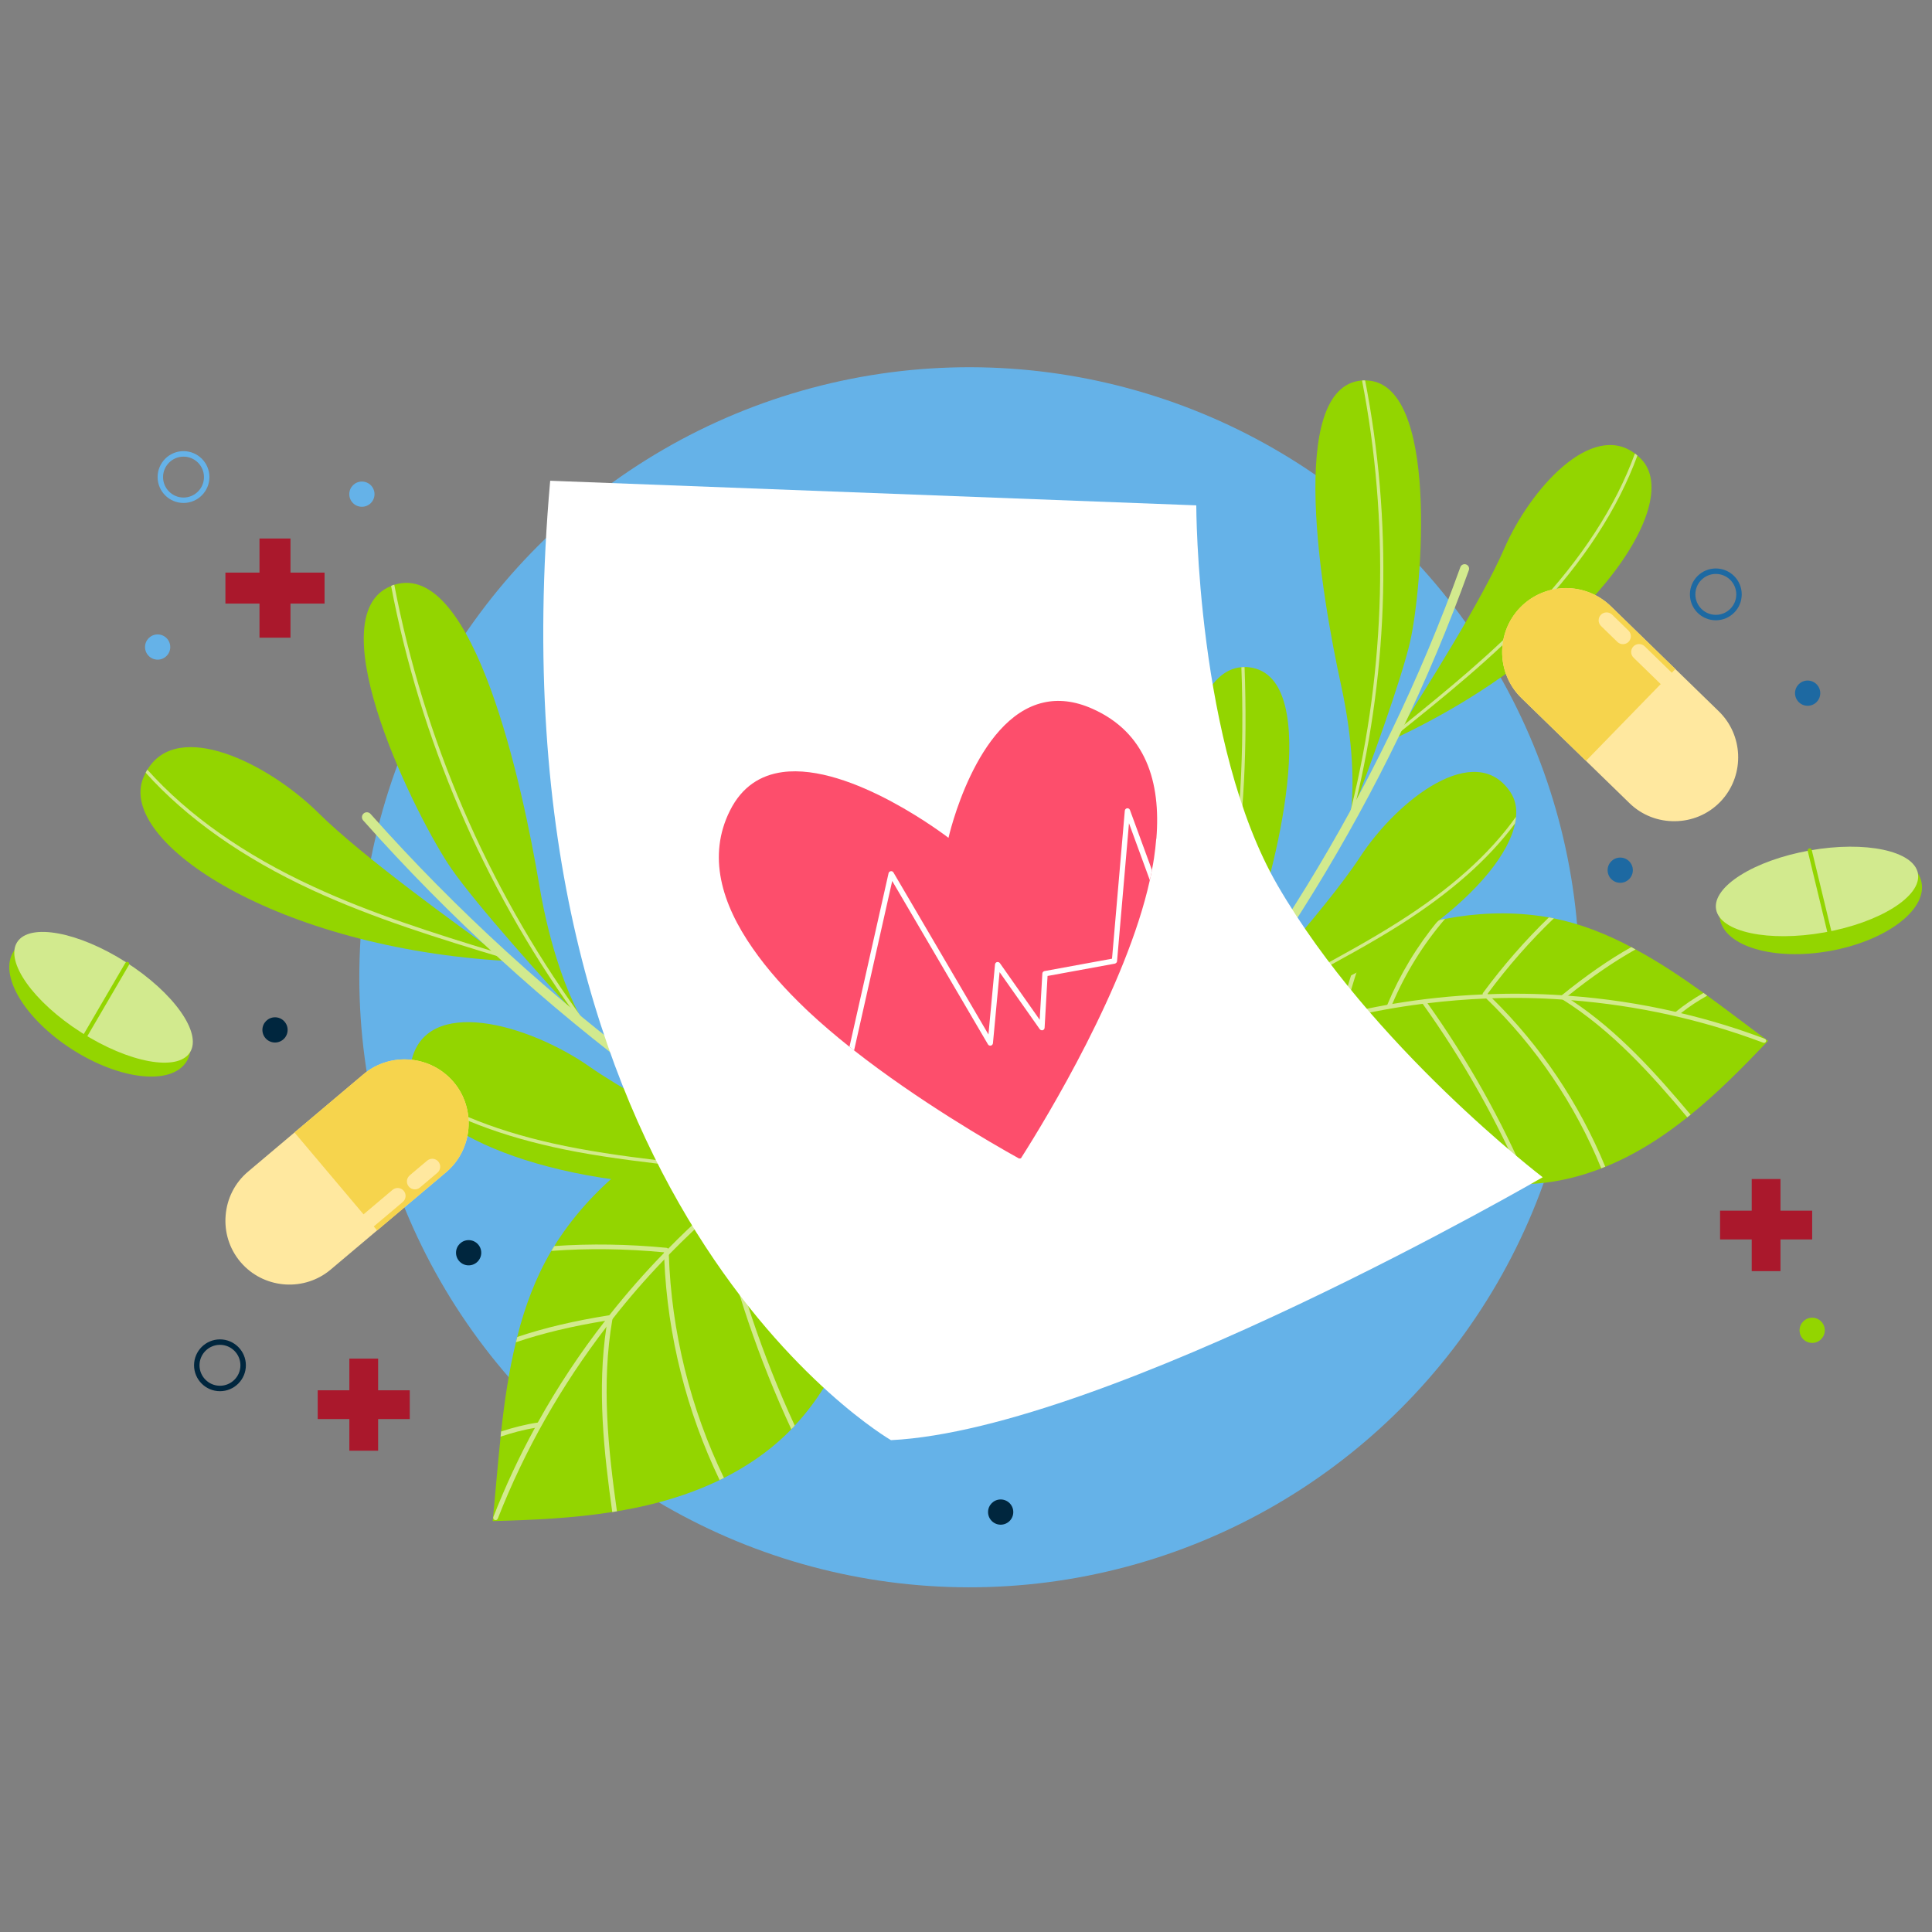<svg cache-id="2b31af46c66b49729c296e2cb0d50c17" id="eXJPx2DsbWe1" xmlns="http://www.w3.org/2000/svg" xmlns:xlink="http://www.w3.org/1999/xlink" viewBox="0 0 200 200" shape-rendering="geometricPrecision" text-rendering="geometricPrecision" width="200" height="200"><rect x="0" y="0" width="200" height="200" fill="#808080" stroke="none"/><g transform="matrix(.412 0 0 0.412-1.673-3.224)"><circle r="153.3" transform="matrix(.707-.707 0.707 0.707 247.623 253.376)" fill="#65b2e8" stroke-width="0"/><path d="M248.14,273.16c.05.04.08.09.11.16-2.32.69-4.43,1.75-6.4,3.1-5.78,3.96-10.05,10.33-12.57,16.94-1.34,3.51-2.25,7.11-2.97,10.8-.14.68-.29,1.37-.41,2.05-.99,5.45-1.66,11.02-2.63,16.49-1.27,7.16-3.16,14.35-5.88,21.13-.19.5-.38.99-.59,1.47-3.2,7.64-7.44,14.74-13.06,20.72-.28.34-.56.63-.86.92-.52.56-1.06,1.09-1.6,1.6-4.53,4.31-9.73,7.81-15.32,10.63-.36.18-.73.36-1.09.54-5.76,2.79-11.92,4.86-18.13,6.31-2.54.6-5.1,1.1-7.68,1.53-.38.06-.78.13-1.17.19-9.9,1.57-19.98,2.01-30.04,2.28.69-6.98,1.25-14.11,2-21.23.05-.44.1-.87.13-1.3.84-7.59,1.93-15.13,3.71-22.41.1-.44.2-.88.32-1.32c1.91-7.63,4.63-14.93,8.57-21.62.24-.41.49-.82.76-1.22.47-.79.96-1.56,1.48-2.3c4.98-7.37,11.29-13.78,18.36-19.14.53-.39,1.02-.77,1.56-1.14c1.91-1.42,3.88-2.74,5.9-3.98c4.04-2.5,8.28-4.72,12.65-6.61.52-.24,1.05-.47,1.58-.64c3.87-1.64,7.86-3.01,11.91-4.12c3.25-.88,6.75-1.72,10.37-2.53.54-.13,1.07-.25,1.64-.36c12.32-2.65,26.05-4.83,37.66-6.67.61-.09,1.15-.17,1.69-.27Z" fill="#93d500" stroke-width="0"/><path d="M247.53,273.03c.21-.07.45-.02.61.13.05.04.08.09.11.16-2.32.69-4.43,1.75-6.4,3.1-7.85,3.1-15.46,6.7-22.79,10.76-.36.2-.7.41-1.04.58-4.95,2.78-9.75,5.76-14.42,8.94-.38.25-.76.51-1.11.78-6,4.11-11.78,8.57-17.29,13.32-.35.28-.68.57-1.03.89-4.17,3.63-8.19,7.44-12.06,11.4-.39.4-.78.8-1.14,1.19-4.62,4.8-8.98,9.81-13.05,15.03-.53.65-1.04,1.28-1.5,1.92-11.27,14.68-20.52,30.88-27.28,48.16-.13.32-.48.48-.78.34-.3-.11-.45-.45-.34-.75c3.01-7.69,6.49-15.17,10.45-22.39.24-.45.48-.89.72-1.34c4.96-8.94,10.62-17.48,16.91-25.56.33-.46.72-.93,1.07-1.4c4.31-5.46,8.89-10.69,13.73-15.65.34-.37.69-.72,1.04-1.06c5.97-6.09,12.33-11.81,19.03-17.11.37-.3.75-.58,1.13-.88c3.23-2.51,6.54-4.95,9.94-7.23.35-.28.73-.53,1.11-.78c4.56-3.1,9.25-5.99,14.06-8.69.38-.23.76-.46,1.17-.67c8.97-4.99,18.35-9.27,28.05-12.78.41-.16.74-.27,1.08-.4l.02-.01Z" fill="#d2ea8e" stroke-width="0"/><path d="M157.19,338.29h.12c.19-.06.39.02.52.15.08.11.14.22.16.37c0,.05,0,.09,0,.17-.01.12-.05.22-.06.34-2.82,16.25-1.03,32.7,1.14,48.24-.38.06-.78.13-1.17.19-2.09-14.96-3.84-30.79-1.47-46.51.09-.56.17-1.09.26-1.65-.19.02-.38.06-.54.1-8.48,1.38-15.87,3.16-22.45,5.39.1-.44.2-.88.32-1.32c6.79-2.3,14.44-4.09,23.19-5.47h-.02Z" fill="#d2ea8e" stroke-width="0"/><path d="M139.2,365.26c.38-.06.66.17.72.5.03.33-.18.62-.5.67-.3.05-.64.09-.94.17-3.01.48-5.89,1.28-8.64,2.2.05-.44.1-.87.13-1.3c2.94-.95,6.01-1.77,9.23-2.24Z" fill="#d2ea8e" stroke-width="0"/><path d="M143.33,320.91c9.18-.63,18.63-.48,28.19.44.17.03.32.11.43.22.08.11.12.23.11.37.02.38.03.76.05,1.14.65,19.33,5.41,38.63,13.85,56.09-.36.18-.73.36-1.09.54-8.3-17.28-13.1-36.31-13.9-55.44-.03-.55-.04-1.09-.05-1.64v-.14c-9.62-.92-19.14-1.04-28.34-.36.24-.41.49-.82.76-1.22h-.01Z" fill="#d2ea8e" stroke-width="0"/><path d="M184.45,310.23c.33-.08.63.13.72.45c0,.05,0,.07.04.12c4.18,19,10.39,37.54,18.54,55.22-.28.34-.56.63-.86.92-8.2-17.65-14.48-36.24-18.71-55.25-.05-.26-.12-.51-.18-.77-.08-.3.13-.63.45-.69Z" fill="#d2ea8e" stroke-width="0"/><path d="M164.74,298.33c9.33.38,18.55,2.15,27.37,5.26.07.02.15.06.22.07.22.1.39.29.41.51c0,.09,0,.17-.04.27-.11.3-.45.45-.75.36l-.97-.33c-8.97-3.09-18.32-4.78-27.78-5c.51-.39,1-.77,1.53-1.14h.01Z" fill="#173a59" stroke-width="0"/><path d="M184.87,287.11c6,2.37,12.07,5.18,18.29,8.46.25.14.32.37.39.51l.06.61c1.59,16.37,6.33,32.49,13.79,47.13-.19.5-.38.99-.59,1.47-7.69-14.83-12.6-31.2-14.31-47.82l-.1-.95c-.13-.06-.23-.12-.35-.18-6.37-3.36-12.59-6.21-18.76-8.61.52-.24,1.05-.47,1.58-.64v.02Z" fill="#173a59" stroke-width="0"/><path d="M208.78,280.11l9.61,6.11.21.15c.1.06.18.15.22.26l.25.55l7.24,16.98c-.14.68-.29,1.37-.41,2.05l-7.87-18.45-.22-.5-.59-.37-10.07-6.42c.54-.13,1.07-.25,1.64-.36h-.01Z" fill="#173a59" stroke-width="0"/><path d="M117.43,226.02c6.48,9.36,23.93,28.66,30.76,36.11.86.95,1.56,1.72,2.02,2.22.35.38.6.65.74.76-.07-.13-.29-.44-.56-.91-.27-.48-.6-1.09-1.02-1.89-2.43-4.7-6.99-15.28-9.86-32.36-4.03-24-16.28-81.54-36.38-75.19l-.24.06c-.21.05-.37.13-.56.25-19.16,7.61,6.97,59.28,15.1,70.95Z" fill="#93d500" stroke-width="0"/><path d="M131.69,249.29c0,0-.35-.24-1.02-.73-.53-.38-1.29-.91-2.21-1.55-8.93-6.37-33.39-24.01-44.32-34.86-12.82-12.67-35.38-23.69-43.04-10.93-.16.22-.32.48-.43.76-.25.46-.46.92-.66,1.41-6.32,16.06,33.62,42.67,91.69,45.91l-.01-.01Z" fill="#93d500" stroke-width="0"/><path d="M187.47,283.96c6.78,6.92,22.4,19.47,31.94,26.92.03,0,.04.03.05.06c2.27,1.76,4.17,3.24,5.53,4.28c1.14.91,1.9,1.48,2.14,1.68-.67-.78-9.47-10.65-17.21-32.76-7.78-22.29-28.47-74.31-46.79-68.69-.27.07-.58.15-.84.28-.37.13-.76.3-1.11.5-18.8,10.18,16.24,57.48,26.3,67.72l-.01.01Z" fill="#0c94c9" stroke-width="0"/><path d="M108.45,281.57c.24.52.56,1.06.91,1.59c9.17,13.93,46.52,26.41,93.53,21.62.85-.11,1.7-.18,2.55-.28c0,0-.21-.09-.57-.26-4.72-2.27-38.07-18.2-52.54-28.31-15.54-10.89-41.41-18.16-44.96-1.23-.48,2.27-.12,4.58,1.08,6.87Z" fill="#93d500" stroke-width="0"/><path d="M252.7,329.96c.25-.12.47-.33.6-.6.29-.62.02-1.35-.6-1.64-58.76-27.13-112.54-67.03-155.54-115.39-.45-.51-1.24-.55-1.74-.1-.51.45-.56,1.23-.1,1.74c43.22,48.62,97.29,88.73,156.35,115.99.34.16.72.15,1.04,0h-.01Z" fill="#d2ea8e" stroke-width="0"/><path d="M148.19,262.13c.47.72.97,1.39,1.48,2.1.11.15.31.21.48.17q.1-.03.13-.07c.06-.05.09-.09.11-.14.11-.14.1-.32-.01-.47-.34-.46-.68-.96-1.01-1.42-22.92-31.9-38.85-68.95-46.24-107.55l-.24.06c-.21.05-.37.13-.56.25c7.34,38.39,23.12,75.3,45.86,107.06v.01Z" fill="#d2ea8e" stroke-width="0"/><path d="M40.66,201.98c10.33,11.48,24.39,21.4,41.79,29.46c15.54,7.18,32.13,12.27,48.22,17.13-.53-.38-1.29-.91-2.21-1.55-15.32-4.69-30.98-9.61-45.63-16.4-17.4-8.02-31.44-17.91-41.74-29.4-.16.22-.32.48-.43.76Z" fill="#d2ea8e" stroke-width="0"/><path d="M162.28,215.74c14.85,41.44,33.59,72.65,57.12,95.14.03,0,.04.03.05.06c1.61,1.49,3.19,2.98,4.82,4.39.14.11.29.14.43.11.07-.02.16-.08.22-.13q0,0,.05-.09c.07-.16.04-.41-.1-.56-25.76-22.66-45.95-55.14-61.76-99.22-.27.07-.58.15-.84.28l.01.02Z" fill="#173a59" stroke-width="0"/><path d="M108.45,281.57c.24.52.56,1.06.91,1.59c10.52,6.48,23.64,11.1,39.62,14.09c8.98,1.66,18.25,2.74,27.17,3.76c8.79,1.06,17.87,2.11,26.74,3.77c1.33.21,2.63.46,3.93.72.04.03.11,0,.18,0c.17-.04.29-.15.32-.33.05-.23-.09-.49-.35-.53-.69-.15-1.38-.27-2.1-.38-9.47-1.87-19.22-2.97-28.64-4.09-8.89-1.03-18.13-2.12-27.07-3.79-16.58-3.06-30.05-7.95-40.71-14.8v-.01Z" fill="#d2ea8e" stroke-width="0"/><path d="M298.99,279.29c0,.06,0,.11.04.17c1.84-1.12,3.8-1.89,5.87-2.39c6.08-1.46,12.85-.49,18.74,1.79c3.12,1.21,6.06,2.75,8.93,4.48.54.31,1.08.62,1.6.95c4.21,2.6,8.3,5.48,12.5,8.11c5.5,3.43,11.4,6.48,17.51,8.72.44.17.88.34,1.33.49c6.98,2.44,14.22,3.87,21.54,3.72.39.02.75,0,1.13-.02.68-.01,1.35-.05,2.02-.11c5.56-.42,10.99-1.79,16.2-3.8.34-.13.67-.27,1.01-.4c5.29-2.15,10.34-5,15.01-8.25c1.91-1.33,3.77-2.72,5.6-4.18.27-.21.55-.44.83-.66c6.95-5.62,13.26-12.04,19.45-18.55-5.04-3.71-10.09-7.6-15.26-11.36-.32-.23-.64-.45-.94-.69-5.53-3.97-11.18-7.76-17.07-10.92-.35-.2-.7-.4-1.07-.58-6.2-3.29-12.66-5.85-19.45-7.23-.42-.08-.83-.16-1.26-.23-.8-.16-1.61-.29-2.41-.39-7.86-1.1-15.88-.74-23.65.74-.58.12-1.12.21-1.68.35-2.08.42-4.13.93-6.16,1.53-4.07,1.19-8.08,2.67-11.93,4.44-.48.2-.94.42-1.37.67-3.4,1.58-6.69,3.41-9.84,5.43-2.53,1.63-5.17,3.45-7.87,5.37-.4.28-.81.56-1.22.87-9.12,6.58-18.76,14.38-26.91,20.98-.42.35-.8.67-1.19.96l-.03-.01Z" fill="#93d500" stroke-width="0"/><path d="M299.27,278.8c-.17.1-.28.29-.28.48c0,.06,0,.11.04.17c1.84-1.12,3.8-1.89,5.87-2.39c6.74-3.35,13.68-6.24,20.74-8.68.35-.12.69-.22,1.01-.34c4.8-1.62,9.64-3.03,14.54-4.22.4-.1.79-.2,1.18-.27c6.31-1.53,12.72-2.69,19.15-3.5.39-.07.79-.11,1.21-.15c4.89-.59,9.82-.99,14.76-1.19.5-.02.99-.04,1.47-.05c5.94-.2,11.86-.09,17.76.33.75.04,1.47.07,2.17.15c16.46,1.3,32.72,4.84,48.21,10.68.3.11.6-.03.69-.31.1-.26-.03-.57-.3-.68-6.89-2.6-13.93-4.76-21.08-6.44-.44-.11-.88-.21-1.32-.32-8.89-2.06-17.93-3.4-27.04-4.06-.51-.06-1.05-.08-1.57-.12-6.19-.4-12.39-.49-18.57-.25-.45,0-.89.03-1.32.05-7.6.32-15.19,1.12-22.7,2.39-.42.07-.83.15-1.26.22-3.59.64-7.19,1.38-10.73,2.26-.39.07-.79.17-1.18.27-4.77,1.17-9.5,2.55-14.16,4.13-.38.12-.76.23-1.14.38-8.66,2.97-17.1,6.63-25.22,10.96-.35.18-.62.33-.91.48l-.02.02Z" fill="#d2ea8e" stroke-width="0"/><path d="M396.47,257.9l-.08.07c-.14.1-.21.27-.2.44.02.12.06.23.15.32.03.03.06.06.12.1.09.06.18.1.26.16c12.45,7.84,22.29,18.84,31.29,29.57.27-.21.55-.44.83-.66-8.67-10.32-18.11-20.93-29.95-28.75-.42-.28-.83-.54-1.25-.81.13-.11.27-.21.39-.3c5.98-4.8,11.58-8.63,16.98-11.66-.35-.2-.7-.4-1.07-.58-5.58,3.13-11.33,7.13-17.47,12.1Z" fill="#d2ea8e" stroke-width="0"/><path d="M425.08,262.08c-.27.21-.28.54-.1.78.2.22.51.25.75.07.22-.17.44-.37.67-.52c2.11-1.71,4.36-3.14,6.62-4.41-.32-.23-.64-.45-.94-.69-2.38,1.38-4.76,2.93-7,4.78v-.01Z" fill="#d2ea8e" stroke-width="0"/><path d="M393.23,238.34c-5.9,5.71-11.45,12.06-16.54,18.95-.08.13-.12.28-.11.41.02.12.08.21.18.29.24.24.49.48.73.71c12.42,11.98,22.37,26.65,28.9,42.67.34-.13.67-.27,1.01-.4-6.5-15.82-16.24-30.37-28.44-42.32-.34-.35-.7-.68-1.06-1.01l-.09-.09c5.12-6.92,10.73-13.3,16.68-18.99-.42-.08-.83-.16-1.26-.23v.01Z" fill="#d2ea8e" stroke-width="0"/><path d="M361.59,259.21c-.25.17-.3.5-.13.74.03.03.04.05.06.09c10.1,14.11,18.68,29.3,25.53,45.26.39.02.75,0,1.13-.02-6.8-15.97-15.37-31.24-25.45-45.39-.14-.19-.27-.39-.41-.58-.15-.23-.5-.3-.73-.11v.01Z" fill="#d2ea8e" stroke-width="0"/><path d="M365.48,239.04c-5.32,6.41-9.65,13.58-12.86,21.28-.03.06-.05.13-.08.19-.07.21-.04.43.09.58.06.06.12.1.2.13.26.1.57-.03.69-.28l.36-.84c3.31-7.79,7.77-14.99,13.27-21.4-.56.11-1.11.2-1.67.34Z" fill="#d2ea8e" stroke-width="0"/><path d="M346.02,245.68c-2.01,5.39-3.77,11.1-5.31,17.18-.06.25.05.44.11.56l.37.41c9.9,10.83,17.75,23.6,23.01,37.28.44.17.88.34,1.33.49-5.24-13.96-13.15-26.98-23.15-38.04l-.57-.63c.04-.12.06-.22.09-.34c1.58-6.23,3.4-12.05,5.5-17.57-.48.2-.94.42-1.37.67l-.01-.01Z" fill="#d2ea8e" stroke-width="0"/><path d="M327.1,257.35l-1.69,10.02-.03.22c-.02.1-.01.21.04.3l.22.49l6.93,14.94c.54.31,1.08.62,1.6.95l-7.53-16.23-.2-.45.11-.61l1.76-10.51c-.4.28-.81.56-1.22.87l.01.01Z" fill="#173a59" stroke-width="0"/><path d="M358.41,168.88c-2.32,10.17-10.58,32.52-13.85,41.18-.41,1.1-.74,1.99-.96,2.58-.17.45-.29.76-.37.9.01-.13.1-.47.16-.97s.14-1.13.23-1.96c.46-4.83.74-15.37-2.65-30.87-4.75-21.78-13.94-74.87,5.31-76.32l.22-.03c.19-.03.36-.01.56.02c18.89-.06,14.27,52.77,11.34,65.47h.01Z" fill="#93d500" stroke-width="0"/><path d="M354.21,193.53c0,0,.22-.32.62-.96.32-.5.78-1.21,1.35-2.07c5.42-8.46,20.2-31.79,25.8-44.75c6.58-15.14,22.01-32.2,32.87-23.96.21.13.43.3.62.5.37.31.7.62,1.04.97c10.84,11.5-14.05,47.73-62.31,70.27h.01Z" fill="#93d500" stroke-width="0"/><path d="M318.6,242.01c-3.4,8.19-12.41,24.18-17.98,33.77-.03,0-.03.04-.02.07-1.33,2.27-2.44,4.18-3.24,5.53-.66,1.17-1.11,1.91-1.24,2.16.3-.89,4.42-12.28,3.46-33.72-.98-21.6-1.11-72.88,16.38-74.35.26-.03.55-.07.81-.04.36-.02.75,0,1.12.05c19.46,2.25,5.78,54.4.72,66.54l-.01-.01Z" fill="#93d500" stroke-width="0"/><path d="M384.97,213.05c-.03.53-.11,1.09-.23,1.66-3.05,14.96-30.55,38.3-72.15,50.26-.76.2-1.51.43-2.26.63c0,0,.14-.15.4-.41c3.24-3.54,26.17-28.45,35.02-41.97c9.5-14.56,29.02-29.55,37.81-16.37c1.18,1.77,1.66,3.86,1.42,6.2h-.01Z" fill="#93d500" stroke-width="0"/><path d="M278.82,303.35c-.26-.01-.51-.12-.71-.31-.45-.43-.47-1.14-.04-1.6c40.71-43.08,72.84-95.34,92.92-151.11.21-.59.86-.89,1.45-.68s.89.86.68,1.45c-20.18,56.06-52.48,108.59-93.4,151.9-.24.25-.57.37-.89.35h-.01Z" fill="#d2ea8e" stroke-width="0"/><path d="M344.56,210.07c-.16.77-.35,1.52-.54,2.29-.04.17-.19.29-.35.31q-.1.01-.13-.01c-.07-.02-.1-.05-.14-.08-.14-.08-.19-.24-.15-.4.13-.51.25-1.05.38-1.55c8.62-34.93,9.53-71.86,2.66-107.19l.22-.03c.19-.03.36-.01.56.02c6.84,35.14,6.01,71.9-2.51,106.65v-.01Z" fill="#d2ea8e" stroke-width="0"/><path d="M415.48,122.29c-4.87,13.28-13.44,26.51-25.49,39.29-10.77,11.4-23.13,21.38-35.16,30.99.32-.5.78-1.21,1.35-2.07c11.42-9.2,23.07-18.73,33.2-29.49c12.06-12.75,20.63-25.94,25.47-39.22.21.13.43.3.62.5h.01Z" fill="#d2ea8e" stroke-width="0"/><path d="M316.77,175.43c1.5,40.29-3.8,73.21-16.14,100.36-.03,0-.03.04-.02.07-.87,1.81-1.7,3.62-2.61,5.38-.08.14-.2.22-.33.24-.06,0-.16-.01-.23-.03q0,0-.07-.06c-.11-.12-.18-.34-.1-.51c14.18-28.04,20.28-62.54,18.7-105.4.26-.03.55-.07.81-.04l-.01-.01Z" fill="#d2ea8e" stroke-width="0"/><path d="M384.97,213.05c-.03.53-.11,1.09-.23,1.66-6.74,9.1-16.31,17.5-28.88,25.48-7.07,4.47-14.58,8.55-21.82,12.46-7.11,3.89-14.47,7.88-21.45,12.31-1.06.63-2.08,1.29-3.1,1.95-.03.04-.09.05-.16.05-.16.02-.3-.03-.38-.18-.12-.18-.09-.44.12-.57.54-.37,1.08-.7,1.66-1.04c7.41-4.81,15.32-9.07,22.96-13.23c7.21-3.91,14.69-7.98,21.72-12.45c13.05-8.25,22.84-17,29.57-26.46l-.01.02Z" fill="#d2ea8e" stroke-width="0"/><path d="M282.64,305.59c0,0-70.29-64.65-56.05-84.8s110.5,69.33,110.5,69.33l-43.04,25.26-11.41-9.79Z" fill="#fd8572" stroke-width="0"/><path d="M142.3,128.62l162.34,6.18c0,0,0,60.28,20.46,95.53c23.45,40.41,66.58,73.29,66.58,73.29s-109.08,63.3-163.75,66.06c0,0-101.78-58.75-85.63-241.06Z" fill="#fff" stroke-width="0"/><path d="M294.58,218.56c-.13,1.59-.31,3.19-.55,4.81-.08.51-.16,1.01-.25,1.53-.08.51-.18,1.03-.29,1.56-.14.84-.32,1.67-.52,2.51-5.87,26.65-25.82,59.58-32.39,69.89-.06,0-.2.01-.46.06-7.25-4.01-25.51-14.65-41.45-27.16-.38-.3-.78-.59-1.16-.91-3.59-2.86-7.04-5.8-10.21-8.76-.25-.25-.51-.49-.78-.74-5.07-4.84-9.66-9.94-13.3-15.2-7.92-11.33-11.42-23.29-5.76-34.63c3.06-6.13,7.77-8.94,13.19-9.69c17.31-2.36,41.73,16.51,41.73,16.51s6.71-30.12,23.88-33.99c3.63-.83,7.74-.48,12.35,1.59c13.3,5.95,17.17,18.26,16,32.62h-.03Z" fill="#fd4e6c" stroke-width="0"/><path d="M292.96,228.96l-5.23-14.29-3,34.68c-.03.31-.26.51-.54.6l-16.92,3.1-.74,13.01c-.01.29-.21.55-.48.62s-.57-.04-.74-.26l-10.09-14.33-1.67,17.87c-.03.27-.24.53-.53.59-.28.06-.58-.07-.72-.31l-24.06-41.06-9.58,42.58c-.38-.3-.78-.59-1.16-.91l9.82-43.61c.04-.27.29-.46.54-.51.28-.06.55.07.69.31l23.87,40.71l1.65-17.6c.03-.29.23-.52.49-.59.28-.06.55.03.73.26l10.01,14.24.66-11.62c.01-.31.25-.55.55-.62l16.96-3.11l3.21-37.17c.03-.32.25-.58.58-.62.31-.05.61.14.71.42l5.53,15.09c-.14.84-.32,1.67-.52,2.51l-.02.02Z" fill="#fff" stroke-width="0"/><path d="M436.27,209.32c-3.09,3.18-7.19,4.8-11.33,4.84-4.13.07-8.28-1.44-11.45-4.53l-27.14-26.4c-5.9-5.74-6.44-14.99-1.52-21.36.36-.49.77-.96,1.21-1.41c3.08-3.16,7.18-4.79,11.31-4.86c4.13-.04,8.28,1.47,11.45,4.56l27.14,26.4c6.12,5.96,6.47,15.67.98,22.05-.21.24-.43.49-.65.72v-.01Z" fill="#ffe89f" stroke-width="0"/><path d="M425.02,175.92L402.56,199l-16.21-15.78c-6.35-6.18-6.49-16.43-.31-22.78c3.08-3.16,7.18-4.79,11.31-4.86c4.13-.04,8.28,1.47,11.45,4.56l16.21,15.78h.01Z" fill="#f6d44d" stroke-width="0"/><path d="M410.45,169.12l-4.11-4c-.79-.77-.8-2.03-.04-2.82.77-.79,2.03-.8,2.82-.04l4.11,4c.79.77.8,2.03.04,2.82-.77.79-2.03.8-2.82.04Z" fill="#ffe89f" stroke-width="0"/><path d="M423.45,181.77l-8.94-8.7c-.79-.77-.8-2.03-.04-2.82.77-.79,2.03-.8,2.82-.04l8.94,8.7c.79.77.8,2.03.04,2.82-.77.79-2.03.8-2.82.04Z" fill="#ffe89f" stroke-width="0"/><path d="M64.47,324.9c-2.86-3.39-4.07-7.63-3.71-11.75.34-4.12,2.25-8.1,5.64-10.95l28.94-24.41c6.29-5.31,15.55-4.93,21.41.58.45.4.88.86,1.29,1.34c2.85,3.37,4.06,7.61,3.72,11.74-.36,4.12-2.27,8.09-5.66,10.95L87.16,326.81c-6.53,5.51-16.23,4.9-22.04-1.19-.22-.24-.44-.47-.65-.72Z" fill="#ffe89f" stroke-width="0"/><path d="M98.81,316.98L78.05,292.37l17.29-14.59c6.78-5.72,16.98-4.85,22.7,1.93c2.85,3.37,4.06,7.61,3.72,11.74-.36,4.12-2.27,8.09-5.66,10.95L98.81,316.99v-.01Z" fill="#f6d44d" stroke-width="0"/><path d="M107.01,303.14l4.38-3.69c.84-.71,2.1-.6,2.81.24s.6,2.1-.24,2.81l-4.38,3.7c-.84.71-2.1.6-2.81-.24s-.6-2.1.24-2.81v-.01Z" fill="#ffe89f" stroke-width="0"/><path d="M93.15,314.84l9.54-8.05c.84-.71,2.1-.6,2.81.24s.6,2.1-.24,2.81l-9.54,8.05c-.84.71-2.1.6-2.81-.24s-.6-2.1.24-2.81Z" fill="#ffe89f" stroke-width="0"/><path d="M486.89,229.64c1.24,6.97-9.11,14.64-23.11,17.14-14.01,2.49-26.36-1.14-27.6-8.11s9.11-14.64,23.11-17.14c14-2.49,26.36,1.14,27.6,8.11Z" fill="#93d500" stroke-width="0"/><path d="M485.96,227.3c1.01,5.69-9.52,12.32-23.52,14.81-14.01,2.49-26.18-.1-27.19-5.79s9.52-12.32,23.53-14.81s26.18.1,27.19,5.79h-.01Z" fill="#d2ea8e" stroke-width="0"/><path d="M463.75,243.6c-.12-.07-.22-.19-.25-.33l-5.23-21.64c-.07-.28.1-.56.38-.63s.56.1.63.38l5.23,21.64c.07.28-.1.56-.38.63-.13.03-.26.01-.37-.05h-.01Z" fill="#93d500" stroke-width="0"/><path d="M50.89,274.61c-3.81,5.97-16.62,4.61-28.61-3.05-11.99-7.65-18.62-18.69-14.82-24.66c3.81-5.97,16.62-4.61,28.61,3.05c11.99,7.65,18.62,18.69,14.82,24.66Z" fill="#93d500" stroke-width="0"/><path d="M51.79,272.26c-3.11,4.87-15.35,2.62-27.34-5.03s-19.19-17.8-16.08-22.68c3.11-4.87,15.35-2.62,27.34,5.03s19.19,17.8,16.08,22.68Z" fill="#d2ea8e" stroke-width="0"/><path d="M24.89,269.56c-.09,0-.17-.02-.25-.07-.25-.14-.33-.46-.19-.71l11.11-19.02c.14-.25.46-.33.71-.19s.33.46.19.71L25.35,269.3c-.1.17-.27.26-.46.26Z" fill="#93d500" stroke-width="0"/><path d="M50.17,134.2c-3.59,0-6.51-2.92-6.51-6.51s2.92-6.51,6.51-6.51s6.51,2.92,6.51,6.51-2.92,6.51-6.51,6.51Zm0-11.64c-2.83,0-5.14,2.31-5.14,5.14s2.31,5.14,5.14,5.14s5.14-2.3,5.14-5.14-2.3-5.14-5.14-5.14Z" fill="#65b2e8" stroke-width="0"/><path d="M435.18,163.68c-3.59,0-6.51-2.92-6.51-6.51s2.92-6.51,6.51-6.51s6.51,2.92,6.51,6.51-2.92,6.51-6.51,6.51Zm0-11.65c-2.83,0-5.14,2.3-5.14,5.14s2.31,5.14,5.14,5.14s5.14-2.3,5.14-5.14-2.3-5.14-5.14-5.14Z" fill="#1d69a2" stroke-width="0"/><path d="M59.33,357.38c-3.59,0-6.51-2.92-6.51-6.51s2.92-6.51,6.51-6.51s6.51,2.92,6.51,6.51-2.92,6.51-6.51,6.51Zm0-11.65c-2.83,0-5.14,2.3-5.14,5.14s2.31,5.14,5.14,5.14s5.14-2.31,5.14-5.14-2.31-5.14-5.14-5.14Z" fill="#00263e" stroke-width="0"/><path d="M461.42,181.99c0,1.75-1.42,3.17-3.17,3.17s-3.17-1.42-3.17-3.17s1.42-3.17,3.17-3.17s3.17,1.42,3.17,3.17Z" fill="#1d69a2" stroke-width="0"/><path d="M258.66,387.75c0,1.75-1.42,3.17-3.17,3.17s-3.17-1.42-3.17-3.17s1.42-3.17,3.17-3.17s3.17,1.42,3.17,3.17Z" fill="#00263e" stroke-width="0"/><path d="M76.33,266.6c0,1.75-1.42,3.17-3.17,3.17s-3.17-1.42-3.17-3.17s1.42-3.17,3.17-3.17s3.17,1.42,3.17,3.17Z" fill="#00263e" stroke-width="0"/><path d="M414.33,226.47c0,1.75-1.42,3.17-3.17,3.17s-3.17-1.42-3.17-3.17s1.42-3.17,3.17-3.17s3.17,1.42,3.17,3.17Z" fill="#1d69a2" stroke-width="0"/><path d="M462.56,342.08c0,1.75-1.42,3.17-3.17,3.17s-3.17-1.42-3.17-3.17s1.42-3.17,3.17-3.17s3.17,1.42,3.17,3.17Z" fill="#93d500" stroke-width="0"/><path d="M98.16,131.99c0,1.75-1.42,3.17-3.17,3.17s-3.17-1.42-3.17-3.17s1.42-3.17,3.17-3.17s3.17,1.42,3.17,3.17Z" fill="#65b2e8" stroke-width="0"/><path d="M46.84,170.4c0,1.75-1.42,3.17-3.17,3.17s-3.17-1.42-3.17-3.17s1.42-3.17,3.17-3.17s3.17,1.42,3.17,3.17Z" fill="#65b2e8" stroke-width="0"/><path d="M124.98,322.59c0,1.75-1.42,3.17-3.17,3.17s-3.17-1.42-3.17-3.17s1.42-3.17,3.17-3.17s3.17,1.42,3.17,3.17Z" fill="#00263e" stroke-width="0"/><polygon points="85.61,151.7 77.05,151.7 77.05,143.13 69.26,143.13 69.26,151.7 60.7,151.7 60.7,159.48 69.26,159.48 69.26,168.05 77.05,168.05 77.05,159.48 85.61,159.48 85.61,151.7" fill="#aa182c" stroke-width="0"/><polygon points="107.02,357.15 99.07,357.15 99.07,349.19 91.84,349.19 91.84,357.15 83.89,357.15 83.89,364.38 91.84,364.38 91.84,372.33 99.07,372.33 99.07,364.38 107.02,364.38 107.02,357.15" fill="#aa182c" stroke-width="0"/><polygon points="459.39,312.02 451.43,312.02 451.43,304.07 444.2,304.07 444.2,312.02 436.25,312.02 436.25,319.25 444.2,319.25 444.2,327.21 451.43,327.21 451.43,319.25 459.39,319.25 459.39,312.02" fill="#aa182c" stroke-width="0"/></g></svg>
